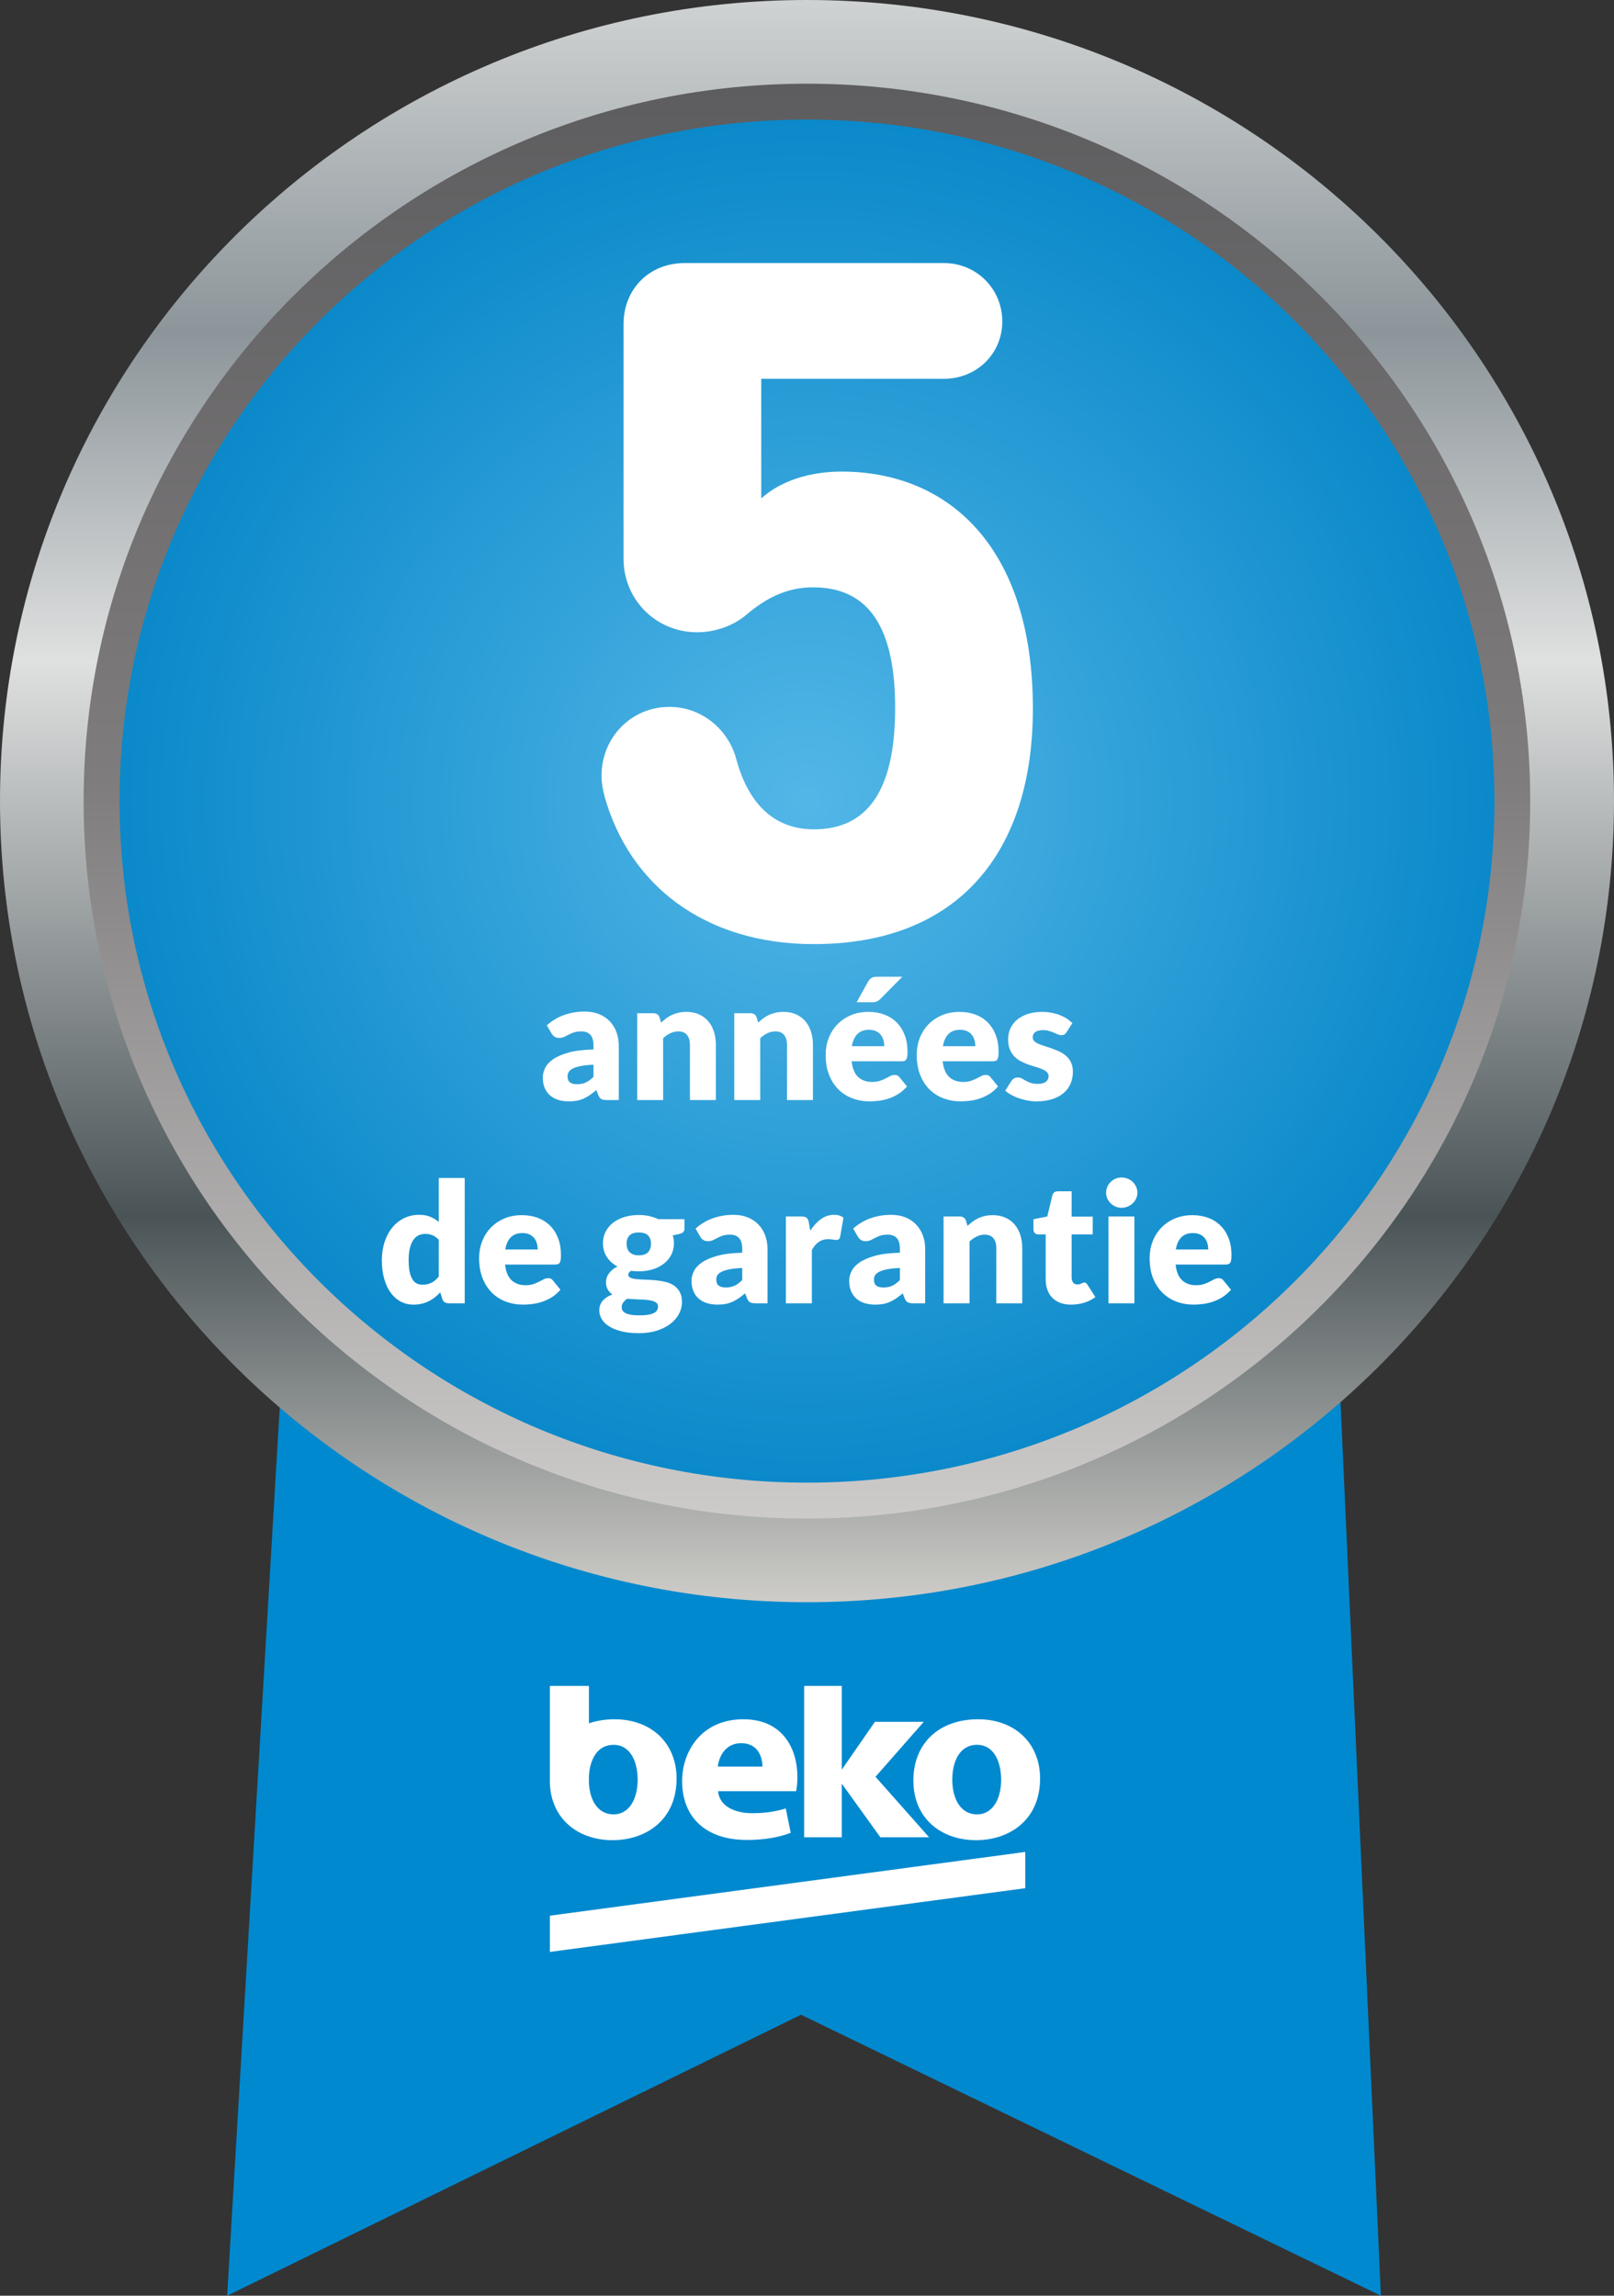 <?xml version="1.0" encoding="UTF-8" standalone="no"?>
<!DOCTYPE svg PUBLIC "-//W3C//DTD SVG 1.1//EN" "http://www.w3.org/Graphics/SVG/1.1/DTD/svg11.dtd">
<!-- Created with Vectornator (http://vectornator.io/) -->
<svg height="100%" stroke-miterlimit="10" style="fill-rule:nonzero;clip-rule:evenodd;stroke-linecap:round;stroke-linejoin:round;" version="1.1" viewBox="0 0 135 192" width="100%" xml:space="preserve" xmlns="http://www.w3.org/2000/svg" xmlns:vectornator="http://vectornator.io" xmlns:xlink="http://www.w3.org/1999/xlink">
<rect x="0" y="0" width="135" height="192" fill="#333333" stroke="none"/>
<defs>
<linearGradient gradientTransform="matrix(0 136.5 -136.5 0 67.5 0)" gradientUnits="userSpaceOnUse" id="LinearGradient" x1="0" x2="1" y1="0" y2="0">
<stop offset="0" stop-color="#cfd2d2"/>
<stop offset="0.203" stop-color="#8c959a"/>
<stop offset="0.405" stop-color="#dfe0e0"/>
<stop offset="0.746" stop-color="#4a5457"/>
<stop offset="1" stop-color="#d7d5d1"/>
</linearGradient>
<linearGradient gradientTransform="matrix(0.5 -127 127 0.5 67.493 127.001)" gradientUnits="userSpaceOnUse" id="LinearGradient_2" x1="0" x2="1" y1="0" y2="0">
<stop offset="0" stop-color="#cdcbca"/>
<stop offset="0.487" stop-color="#7f7c7d"/>
<stop offset="1" stop-color="#59595b"/>
</linearGradient>
<radialGradient cx="0" cy="0" gradientTransform="matrix(-2.49155e-06 57 -57.5 -2.5134e-06 67.5 67)" gradientUnits="userSpaceOnUse" id="RadialGradient" r="1">
<stop offset="0" stop-color="#53b7e7"/>
<stop offset="1" stop-color="#0b89ca"/>
</radialGradient>
</defs>
<g id="Sans-titre" vectornator:layerName="Sans titre">
<path d="M19 192L23.5 116L112 114.5L115.5 192L67 168.5L19 192Z" fill="#0089cf" fill-rule="nonzero" opacity="1" stroke="none" vectornator:layerName="path"/>
<path d="M0 67C0 29.997 30.221 0 67.5 0C104.779 0 135 29.997 135 67C135 104.003 104.779 134 67.5 134C30.221 134 0 104.003 0 67Z" fill="url(#LinearGradient)" fill-rule="nonzero" opacity="1" stroke="none" vectornator:layerName="ellipse"/>
<path d="M127.993 67.001C127.993 100.138 100.906 127.001 67.493 127.001C34.08 127.001 6.993 100.138 6.993 67.001C6.993 33.863 34.08 7.001 67.493 7C100.906 7 127.993 33.863 127.993 67.001Z" fill="url(#LinearGradient_2)" fill-rule="nonzero" opacity="1" stroke="none" vectornator:layerName="ellipse"/>
<path d="M10 67C10 35.52 35.744 10 67.5 10C99.256 10 125 35.52 125 67C125 98.48 99.256 124 67.5 124C35.744 124 10 98.48 10 67Z" fill="url(#RadialGradient)" fill-rule="nonzero" opacity="1" stroke="none" vectornator:layerName="ellipse"/>
<path d="M50.314 64.88C50.314 65.52 50.434 66.081 50.554 66.561C52.634 74.04 58.954 78.96 68.074 78.96C80.154 78.96 86.394 71.281 86.394 59.281C86.394 45.681 79.274 39.441 70.394 39.441C67.674 39.441 65.274 40.24 63.674 41.681L63.674 31.68L78.954 31.68C81.674 31.68 83.834 29.601 83.834 26.881C83.834 24.16 81.674 22 78.954 22L57.274 22C54.314 22 52.154 24.16 52.154 27.12L52.154 46.721C52.154 50.16 54.874 52.88 58.314 52.88C59.834 52.88 61.354 52.321 62.394 51.441C63.994 50.081 65.754 49.12 67.994 49.12C72.154 49.12 74.874 51.761 74.874 59.2C74.874 66.24 72.474 69.361 68.074 69.361C64.874 69.361 62.634 67.361 61.594 63.52C60.954 61.041 58.714 59.12 55.994 59.12C52.794 59.12 50.314 61.681 50.314 64.88Z" fill="#ffffff" fill-rule="nonzero" opacity="1" stroke="none" vectornator:layerName="path"/>
<path d="M67.261 141L67.261 153.66L70.407 153.66L70.407 149.171L73.637 153.66L77.714 153.66L73.23 148.601L77.267 144.002L73.181 144.002L70.407 148.008L70.407 141.001L67.261 141ZM62.177 143.79C58.651 143.79 57.055 146.502 57.055 148.955C57.055 151.983 59.025 153.883 62.468 153.883C63.836 153.883 65.102 153.685 66.138 153.289L65.723 151.25C64.873 151.508 64.002 151.646 62.924 151.646C61.451 151.646 60.166 151.053 60.062 149.806L66.595 149.806C66.664 149.414 66.698 149.017 66.698 148.619C66.698 146.224 65.454 143.79 62.177 143.79ZM60.041 147.748C60.123 146.937 60.663 145.789 61.99 145.789C63.442 145.789 63.774 147.016 63.774 147.748L60.041 147.748ZM51.407 143.79C50.621 143.79 49.902 143.909 49.26 144.129L49.26 141L45.994 141L45.994 149.175C46.119 152.143 48.36 153.902 51.241 153.902C53.957 153.902 56.591 152.28 56.591 148.738C56.591 145.829 54.517 143.79 51.407 143.79ZM51.323 151.745C50.066 151.745 49.351 150.66 49.26 149.165L49.26 148.521C49.339 147.201 49.922 145.927 51.323 145.927C52.754 145.927 53.336 147.392 53.336 148.836C53.336 150.578 52.547 151.745 51.323 151.745" fill="#ffffff" fill-rule="evenodd" opacity="1" stroke="none" vectornator:layerName="path"/>
<path d="M81.81 143.79C78.554 143.79 76.397 145.789 76.397 148.915C76.397 152.041 78.678 153.902 81.644 153.902C84.36 153.902 86.995 152.279 86.995 148.737C86.995 145.829 84.921 143.79 81.81 143.79ZM81.727 151.745C80.379 151.745 79.653 150.498 79.653 148.836C79.653 147.411 80.213 145.927 81.727 145.927C83.158 145.927 83.739 147.392 83.739 148.836C83.739 150.577 82.95 151.745 81.727 151.745Z" fill="#ffffff" fill-rule="evenodd" opacity="1" stroke="none" vectornator:layerName="path"/>
<path d="M45.994 160.217L45.994 163.248L85.757 157.917L85.757 154.885L45.994 160.217Z" fill="#ffffff" fill-rule="evenodd" opacity="1" stroke="none" vectornator:layerName="path"/>
<g fill="#ffffff" opacity="1" stroke="none" vectornator:layerName="Texte 1">
<path d="M50.763 92C50.558 92 50.403 91.972 50.297 91.916C50.193 91.86 50.105 91.743 50.035 91.566L49.881 91.167C49.699 91.321 49.524 91.456 49.356 91.573C49.188 91.69 49.014 91.789 48.834 91.871C48.655 91.952 48.464 92.013 48.261 92.052C48.057 92.092 47.832 92.112 47.585 92.112C47.254 92.112 46.953 92.069 46.682 91.983C46.411 91.896 46.181 91.769 45.992 91.601C45.803 91.433 45.658 91.224 45.555 90.975C45.452 90.725 45.401 90.437 45.401 90.11C45.401 89.853 45.466 89.59 45.597 89.319C45.728 89.048 45.954 88.802 46.276 88.581C46.598 88.359 47.032 88.173 47.578 88.024C48.124 87.875 48.812 87.791 49.643 87.772L49.643 87.464C49.643 87.039 49.556 86.733 49.38 86.543C49.206 86.355 48.957 86.26 48.635 86.26C48.378 86.26 48.168 86.288 48.005 86.344C47.842 86.4 47.696 86.463 47.568 86.533C47.439 86.603 47.314 86.666 47.193 86.722C47.072 86.778 46.927 86.806 46.759 86.806C46.61 86.806 46.483 86.77 46.377 86.698C46.273 86.625 46.19 86.535 46.129 86.428L45.737 85.749C46.176 85.362 46.662 85.073 47.197 84.885C47.731 84.695 48.304 84.601 48.915 84.601C49.354 84.601 49.749 84.672 50.102 84.814C50.454 84.957 50.752 85.155 50.998 85.409C51.242 85.664 51.43 85.966 51.561 86.316C51.692 86.666 51.757 87.049 51.757 87.464L51.757 92L50.763 92ZM48.271 90.677C48.551 90.677 48.796 90.628 49.006 90.53C49.216 90.432 49.428 90.273 49.643 90.054L49.643 89.046C49.209 89.065 48.852 89.102 48.572 89.158C48.292 89.214 48.07 89.284 47.907 89.368C47.744 89.452 47.63 89.548 47.568 89.655C47.505 89.762 47.473 89.879 47.473 90.005C47.473 90.252 47.541 90.426 47.676 90.526C47.811 90.627 48.01 90.677 48.271 90.677Z"/>
<path d="M53.297 92L53.297 84.741L54.641 84.741C54.776 84.741 54.889 84.771 54.98 84.832C55.072 84.893 55.136 84.984 55.173 85.105L55.299 85.525C55.439 85.394 55.584 85.273 55.733 85.161C55.882 85.049 56.042 84.954 56.212 84.877C56.383 84.8 56.567 84.74 56.766 84.695C56.964 84.651 57.18 84.629 57.413 84.629C57.81 84.629 58.161 84.698 58.467 84.835C58.772 84.973 59.03 85.165 59.24 85.409C59.45 85.654 59.609 85.946 59.716 86.284C59.823 86.623 59.877 86.99 59.877 87.387L59.877 92L57.707 92L57.707 87.387C57.707 87.032 57.625 86.756 57.462 86.558C57.299 86.359 57.058 86.26 56.741 86.26C56.503 86.26 56.279 86.311 56.069 86.414C55.859 86.517 55.658 86.654 55.467 86.827L55.467 92L53.297 92Z"/>
<path d="M61.417 92L61.417 84.741L62.761 84.741C62.896 84.741 63.01 84.771 63.1 84.832C63.191 84.893 63.256 84.984 63.293 85.105L63.419 85.525C63.559 85.394 63.704 85.273 63.853 85.161C64.002 85.049 64.162 84.954 64.332 84.877C64.503 84.8 64.687 84.74 64.885 84.695C65.084 84.651 65.3 84.629 65.533 84.629C65.93 84.629 66.281 84.698 66.587 84.835C66.892 84.973 67.15 85.165 67.36 85.409C67.57 85.654 67.729 85.946 67.836 86.284C67.943 86.623 67.997 86.99 67.997 87.387L67.997 92L65.827 92L65.827 87.387C65.827 87.032 65.745 86.756 65.582 86.558C65.419 86.359 65.178 86.26 64.861 86.26C64.623 86.26 64.399 86.311 64.189 86.414C63.979 86.517 63.778 86.654 63.587 86.827L63.587 92L61.417 92Z"/>
<path d="M72.645 84.629C73.126 84.629 73.566 84.704 73.965 84.853C74.364 85.002 74.707 85.219 74.993 85.504C75.281 85.789 75.504 86.138 75.665 86.55C75.826 86.963 75.907 87.431 75.907 87.954C75.907 88.117 75.9 88.25 75.886 88.353C75.872 88.456 75.846 88.537 75.809 88.598C75.772 88.659 75.722 88.701 75.659 88.724C75.596 88.747 75.515 88.759 75.417 88.759L71.231 88.759C71.301 89.366 71.485 89.805 71.784 90.079C72.083 90.352 72.468 90.488 72.939 90.488C73.191 90.488 73.408 90.458 73.59 90.397C73.772 90.336 73.934 90.269 74.076 90.194C74.219 90.119 74.35 90.052 74.469 89.991C74.588 89.93 74.712 89.9 74.843 89.9C75.016 89.9 75.146 89.963 75.235 90.089L75.865 90.866C75.641 91.123 75.4 91.332 75.141 91.493C74.882 91.653 74.615 91.779 74.343 91.871C74.07 91.962 73.796 92.025 73.523 92.059C73.251 92.094 72.99 92.112 72.743 92.112C72.234 92.112 71.757 92.029 71.311 91.864C70.866 91.698 70.476 91.452 70.142 91.125C69.809 90.798 69.545 90.392 69.352 89.907C69.158 89.422 69.061 88.857 69.061 88.213C69.061 87.728 69.144 87.268 69.309 86.834C69.475 86.4 69.713 86.02 70.023 85.693C70.334 85.366 70.71 85.107 71.15 84.916C71.591 84.725 72.09 84.629 72.645 84.629ZM72.687 86.127C72.272 86.127 71.947 86.245 71.714 86.481C71.481 86.716 71.327 87.056 71.252 87.499L73.961 87.499C73.961 87.326 73.939 87.158 73.894 86.995C73.85 86.832 73.778 86.686 73.677 86.558C73.577 86.429 73.445 86.325 73.282 86.246C73.119 86.167 72.92 86.127 72.687 86.127ZM75.473 81.689L73.653 83.53C73.546 83.637 73.443 83.713 73.345 83.757C73.247 83.802 73.116 83.824 72.953 83.824L71.651 83.824L72.603 82.109C72.682 81.974 72.776 81.87 72.883 81.797C72.99 81.725 73.154 81.689 73.373 81.689L75.473 81.689Z"/>
<path d="M80.261 84.629C80.742 84.629 81.181 84.704 81.581 84.853C81.98 85.002 82.323 85.219 82.609 85.504C82.897 85.789 83.121 86.138 83.281 86.55C83.442 86.963 83.523 87.431 83.523 87.954C83.523 88.117 83.516 88.25 83.502 88.353C83.488 88.456 83.462 88.537 83.425 88.598C83.388 88.659 83.338 88.701 83.275 88.724C83.212 88.747 83.131 88.759 83.033 88.759L78.847 88.759C78.917 89.366 79.101 89.805 79.4 90.079C79.699 90.352 80.084 90.488 80.555 90.488C80.807 90.488 81.024 90.458 81.206 90.397C81.388 90.336 81.55 90.269 81.692 90.194C81.835 90.119 81.966 90.052 82.085 89.991C82.204 89.93 82.328 89.9 82.459 89.9C82.632 89.9 82.762 89.963 82.851 90.089L83.481 90.866C83.257 91.123 83.016 91.332 82.757 91.493C82.498 91.653 82.231 91.779 81.959 91.871C81.686 91.962 81.412 92.025 81.139 92.059C80.867 92.094 80.606 92.112 80.359 92.112C79.85 92.112 79.373 92.029 78.927 91.864C78.482 91.698 78.092 91.452 77.758 91.125C77.425 90.798 77.161 90.392 76.968 89.907C76.774 89.422 76.677 88.857 76.677 88.213C76.677 87.728 76.76 87.268 76.925 86.834C77.091 86.4 77.329 86.02 77.639 85.693C77.95 85.366 78.326 85.107 78.766 84.916C79.207 84.725 79.706 84.629 80.261 84.629ZM80.303 86.127C79.888 86.127 79.563 86.245 79.33 86.481C79.097 86.716 78.943 87.056 78.868 87.499L81.577 87.499C81.577 87.326 81.555 87.158 81.51 86.995C81.466 86.832 81.394 86.686 81.293 86.558C81.193 86.429 81.061 86.325 80.898 86.246C80.735 86.167 80.536 86.127 80.303 86.127Z"/>
<path d="M89.207 86.33C89.151 86.419 89.091 86.482 89.028 86.519C88.966 86.556 88.885 86.575 88.787 86.575C88.684 86.575 88.582 86.553 88.479 86.508C88.376 86.464 88.266 86.416 88.147 86.365C88.028 86.314 87.893 86.266 87.744 86.222C87.595 86.177 87.424 86.155 87.233 86.155C86.958 86.155 86.746 86.207 86.6 86.312C86.453 86.418 86.379 86.563 86.379 86.75C86.379 86.885 86.427 86.997 86.522 87.086C86.618 87.175 86.745 87.253 86.904 87.32C87.063 87.388 87.242 87.452 87.443 87.513C87.644 87.574 87.849 87.641 88.059 87.716C88.269 87.791 88.474 87.878 88.675 87.978C88.876 88.079 89.055 88.203 89.214 88.35C89.373 88.496 89.5 88.675 89.596 88.885C89.691 89.095 89.739 89.347 89.739 89.641C89.739 90 89.674 90.332 89.543 90.635C89.412 90.938 89.218 91.2 88.959 91.419C88.7 91.638 88.38 91.809 87.999 91.93C87.619 92.051 87.182 92.112 86.687 92.112C86.44 92.112 86.192 92.089 85.945 92.042C85.698 91.995 85.459 91.932 85.228 91.853C84.996 91.774 84.783 91.679 84.587 91.57C84.391 91.46 84.223 91.342 84.083 91.216L84.587 90.418C84.648 90.325 84.72 90.251 84.804 90.198C84.888 90.144 84.998 90.117 85.133 90.117C85.259 90.117 85.372 90.145 85.472 90.201C85.573 90.257 85.681 90.318 85.798 90.383C85.915 90.448 86.051 90.509 86.207 90.565C86.364 90.621 86.561 90.649 86.799 90.649C86.967 90.649 87.109 90.632 87.226 90.597C87.343 90.561 87.436 90.514 87.506 90.453C87.576 90.392 87.627 90.325 87.66 90.25C87.693 90.175 87.709 90.098 87.709 90.019C87.709 89.874 87.66 89.755 87.562 89.662C87.464 89.569 87.336 89.488 87.177 89.421C87.018 89.353 86.838 89.29 86.635 89.231C86.431 89.173 86.225 89.107 86.015 89.032C85.805 88.957 85.599 88.868 85.395 88.763C85.192 88.657 85.012 88.525 84.853 88.364C84.694 88.203 84.566 88.005 84.468 87.772C84.37 87.539 84.321 87.256 84.321 86.925C84.321 86.617 84.38 86.324 84.499 86.046C84.618 85.769 84.797 85.525 85.035 85.315C85.273 85.105 85.572 84.938 85.931 84.814C86.29 84.691 86.71 84.629 87.191 84.629C87.452 84.629 87.706 84.652 87.951 84.699C88.195 84.746 88.425 84.811 88.64 84.895C88.855 84.979 89.051 85.078 89.228 85.192C89.405 85.307 89.562 85.432 89.697 85.567L89.207 86.33Z"/>
<path d="M37.526 109C37.391 109 37.278 108.97 37.187 108.909C37.096 108.848 37.031 108.757 36.994 108.636L36.826 108.083C36.681 108.237 36.53 108.377 36.371 108.503C36.212 108.629 36.041 108.737 35.856 108.828C35.672 108.92 35.474 108.989 35.261 109.038C35.049 109.088 34.819 109.112 34.572 109.112C34.194 109.112 33.844 109.028 33.522 108.86C33.2 108.692 32.922 108.449 32.689 108.132C32.456 107.815 32.273 107.426 32.139 106.966C32.007 106.507 31.94 105.983 31.94 105.395C31.94 104.854 32.015 104.351 32.164 103.886C32.313 103.422 32.525 103.021 32.797 102.683C33.071 102.344 33.398 102.079 33.781 101.888C34.164 101.697 34.586 101.601 35.048 101.601C35.421 101.601 35.737 101.656 35.996 101.766C36.255 101.875 36.49 102.019 36.7 102.196L36.7 98.521L38.87 98.521L38.87 109L37.526 109ZM35.328 107.446C35.487 107.446 35.63 107.431 35.758 107.4C35.887 107.37 36.005 107.327 36.112 107.271C36.219 107.215 36.321 107.145 36.416 107.061C36.512 106.977 36.607 106.879 36.7 106.767L36.7 103.687C36.532 103.505 36.353 103.378 36.164 103.305C35.975 103.233 35.776 103.197 35.566 103.197C35.365 103.197 35.181 103.237 35.013 103.316C34.845 103.395 34.699 103.522 34.575 103.697C34.452 103.873 34.355 104.1 34.285 104.38C34.215 104.66 34.18 104.998 34.18 105.395C34.18 105.778 34.208 106.1 34.264 106.361C34.32 106.622 34.398 106.833 34.498 106.995C34.599 107.156 34.719 107.271 34.859 107.341C34.999 107.411 35.155 107.446 35.328 107.446Z"/>
<path d="M43.658 101.629C44.139 101.629 44.578 101.704 44.977 101.853C45.377 102.002 45.719 102.219 46.007 102.504C46.294 102.789 46.517 103.137 46.678 103.55C46.84 103.964 46.92 104.431 46.92 104.954C46.92 105.117 46.913 105.25 46.899 105.353C46.885 105.456 46.859 105.537 46.822 105.598C46.785 105.659 46.734 105.701 46.672 105.724C46.608 105.747 46.528 105.759 46.43 105.759L42.244 105.759C42.314 106.366 42.498 106.805 42.797 107.078C43.096 107.352 43.481 107.488 43.952 107.488C44.204 107.488 44.421 107.458 44.603 107.397C44.785 107.336 44.947 107.269 45.09 107.194C45.232 107.119 45.362 107.052 45.481 106.991C45.6 106.93 45.725 106.9 45.856 106.9C46.029 106.9 46.159 106.963 46.248 107.089L46.878 107.866C46.654 108.123 46.413 108.331 46.154 108.493C45.895 108.654 45.629 108.779 45.355 108.87C45.083 108.962 44.809 109.024 44.536 109.059C44.264 109.095 44.003 109.112 43.756 109.112C43.247 109.112 42.77 109.029 42.325 108.864C41.879 108.698 41.489 108.452 41.156 108.125C40.822 107.798 40.558 107.392 40.364 106.907C40.171 106.422 40.074 105.857 40.074 105.213C40.074 104.728 40.157 104.268 40.322 103.834C40.488 103.4 40.726 103.02 41.036 102.693C41.347 102.366 41.722 102.107 42.163 101.916C42.605 101.725 43.103 101.629 43.658 101.629ZM43.7 103.127C43.285 103.127 42.96 103.245 42.727 103.481C42.494 103.716 42.34 104.056 42.265 104.499L44.974 104.499C44.974 104.326 44.952 104.158 44.907 103.995C44.863 103.832 44.791 103.686 44.691 103.558C44.59 103.429 44.458 103.325 44.295 103.246C44.132 103.167 43.933 103.127 43.7 103.127Z"/>
<path d="M53.43 101.615C53.738 101.615 54.029 101.645 54.301 101.706C54.575 101.767 54.828 101.853 55.061 101.965L57.252 101.965L57.252 102.756C57.252 102.877 57.218 102.973 57.151 103.043C57.083 103.113 56.967 103.167 56.804 103.204L56.272 103.323C56.337 103.533 56.37 103.75 56.37 103.974C56.37 104.338 56.294 104.665 56.142 104.954C55.991 105.243 55.783 105.489 55.52 105.692C55.256 105.896 54.944 106.052 54.585 106.162C54.226 106.271 53.841 106.326 53.43 106.326C53.201 106.326 52.987 106.312 52.786 106.284C52.627 106.377 52.548 106.485 52.548 106.606C52.548 106.727 52.612 106.815 52.74 106.868C52.869 106.922 53.038 106.959 53.248 106.981C53.458 107.002 53.698 107.015 53.969 107.023C54.24 107.03 54.515 107.046 54.795 107.072C55.075 107.097 55.35 107.14 55.621 107.201C55.892 107.262 56.132 107.36 56.342 107.495C56.552 107.63 56.721 107.811 56.849 108.037C56.978 108.264 57.042 108.552 57.042 108.902C57.042 109.229 56.963 109.548 56.804 109.861C56.645 110.174 56.412 110.451 56.104 110.694C55.796 110.937 55.418 111.131 54.97 111.279C54.522 111.426 54.009 111.499 53.43 111.499C52.861 111.499 52.37 111.445 51.956 111.338C51.544 111.231 51.2 111.09 50.928 110.915C50.654 110.739 50.453 110.538 50.322 110.309C50.191 110.08 50.126 109.842 50.126 109.595C50.126 109.273 50.224 109.001 50.42 108.779C50.616 108.558 50.884 108.384 51.225 108.258C51.062 108.151 50.931 108.013 50.833 107.845C50.735 107.677 50.686 107.465 50.686 107.208C50.686 107.101 50.705 106.988 50.742 106.868C50.779 106.749 50.838 106.634 50.917 106.522C50.996 106.41 51.097 106.303 51.218 106.2C51.339 106.097 51.484 106.006 51.652 105.927C51.274 105.726 50.977 105.46 50.76 105.129C50.542 104.798 50.434 104.413 50.434 103.974C50.434 103.61 50.511 103.282 50.665 102.99C50.819 102.699 51.03 102.452 51.298 102.249C51.567 102.045 51.883 101.889 52.247 101.779C52.611 101.67 53.005 101.615 53.43 101.615ZM55.04 109.266C55.04 109.149 55.004 109.056 54.931 108.986C54.859 108.916 54.761 108.86 54.638 108.818C54.514 108.776 54.369 108.746 54.203 108.727C54.038 108.708 53.859 108.694 53.668 108.685C53.477 108.676 53.278 108.668 53.073 108.66C52.868 108.653 52.665 108.638 52.464 108.615C52.329 108.708 52.218 108.812 52.132 108.927C52.045 109.041 52.002 109.17 52.002 109.315C52.002 109.418 52.024 109.511 52.069 109.595C52.113 109.679 52.191 109.751 52.303 109.812C52.415 109.873 52.566 109.92 52.755 109.956C52.944 109.991 53.183 110.008 53.472 110.008C53.785 110.008 54.041 109.989 54.242 109.952C54.443 109.915 54.602 109.863 54.721 109.798C54.84 109.733 54.923 109.655 54.97 109.564C55.017 109.472 55.04 109.373 55.04 109.266ZM53.43 104.989C53.789 104.989 54.05 104.899 54.211 104.719C54.371 104.54 54.452 104.308 54.452 104.023C54.452 103.729 54.371 103.498 54.211 103.33C54.05 103.162 53.789 103.078 53.43 103.078C53.071 103.078 52.81 103.162 52.65 103.33C52.489 103.498 52.408 103.729 52.408 104.023C52.408 104.163 52.428 104.291 52.468 104.408C52.507 104.525 52.569 104.626 52.653 104.713C52.737 104.799 52.843 104.866 52.971 104.916C53.1 104.965 53.253 104.989 53.43 104.989Z"/>
<path d="M63.202 109C62.997 109 62.842 108.972 62.736 108.916C62.632 108.86 62.544 108.743 62.474 108.566L62.32 108.167C62.138 108.321 61.963 108.456 61.795 108.573C61.627 108.69 61.453 108.789 61.273 108.87C61.094 108.952 60.903 109.013 60.7 109.052C60.496 109.092 60.271 109.112 60.024 109.112C59.693 109.112 59.392 109.069 59.121 108.983C58.85 108.896 58.62 108.769 58.431 108.601C58.242 108.433 58.097 108.224 57.994 107.975C57.891 107.725 57.84 107.437 57.84 107.11C57.84 106.853 57.905 106.59 58.036 106.319C58.167 106.048 58.393 105.802 58.715 105.581C59.037 105.359 59.471 105.173 60.017 105.024C60.563 104.875 61.251 104.791 62.082 104.772L62.082 104.464C62.082 104.039 61.995 103.733 61.819 103.543C61.645 103.354 61.396 103.26 61.074 103.26C60.817 103.26 60.607 103.288 60.444 103.344C60.281 103.4 60.135 103.463 60.007 103.533C59.878 103.603 59.753 103.666 59.632 103.722C59.511 103.778 59.366 103.806 59.198 103.806C59.049 103.806 58.922 103.77 58.816 103.697C58.712 103.625 58.629 103.535 58.568 103.428L58.176 102.749C58.615 102.362 59.101 102.074 59.636 101.885C60.17 101.695 60.743 101.601 61.354 101.601C61.793 101.601 62.188 101.672 62.541 101.814C62.893 101.957 63.191 102.155 63.437 102.41C63.681 102.664 63.869 102.966 64 103.316C64.131 103.666 64.196 104.049 64.196 104.464L64.196 109L63.202 109ZM60.71 107.677C60.99 107.677 61.235 107.628 61.445 107.53C61.655 107.432 61.867 107.273 62.082 107.054L62.082 106.046C61.648 106.065 61.291 106.102 61.011 106.158C60.731 106.214 60.509 106.284 60.346 106.368C60.183 106.452 60.069 106.548 60.007 106.655C59.944 106.762 59.912 106.879 59.912 107.005C59.912 107.252 59.98 107.426 60.115 107.526C60.25 107.627 60.449 107.677 60.71 107.677Z"/>
<path d="M65.736 109L65.736 101.741L67.024 101.741C67.131 101.741 67.221 101.75 67.293 101.769C67.366 101.788 67.427 101.817 67.475 101.856C67.525 101.896 67.562 101.949 67.588 102.014C67.613 102.079 67.635 102.159 67.654 102.252L67.773 102.931C68.039 102.52 68.338 102.196 68.669 101.958C69 101.72 69.362 101.601 69.754 101.601C70.085 101.601 70.351 101.68 70.552 101.839L70.272 103.435C70.253 103.533 70.216 103.602 70.16 103.642C70.104 103.681 70.029 103.701 69.936 103.701C69.857 103.701 69.763 103.691 69.656 103.669C69.549 103.648 69.413 103.638 69.25 103.638C68.681 103.638 68.233 103.941 67.906 104.548L67.906 109L65.736 109Z"/>
<path d="M76.39 109C76.185 109 76.029 108.972 75.924 108.916C75.82 108.86 75.732 108.743 75.662 108.566L75.508 108.167C75.326 108.321 75.151 108.456 74.983 108.573C74.815 108.69 74.641 108.789 74.462 108.87C74.282 108.952 74.091 109.013 73.888 109.052C73.684 109.092 73.459 109.112 73.212 109.112C72.881 109.112 72.58 109.069 72.309 108.983C72.038 108.896 71.808 108.769 71.62 108.601C71.43 108.433 71.285 108.224 71.182 107.975C71.079 107.725 71.028 107.437 71.028 107.11C71.028 106.853 71.093 106.59 71.224 106.319C71.355 106.048 71.581 105.802 71.903 105.581C72.225 105.359 72.659 105.173 73.205 105.024C73.751 104.875 74.439 104.791 75.27 104.772L75.27 104.464C75.27 104.039 75.183 103.733 75.007 103.543C74.832 103.354 74.584 103.26 74.262 103.26C74.005 103.26 73.795 103.288 73.632 103.344C73.469 103.4 73.323 103.463 73.195 103.533C73.066 103.603 72.941 103.666 72.82 103.722C72.699 103.778 72.554 103.806 72.386 103.806C72.237 103.806 72.109 103.77 72.004 103.697C71.9 103.625 71.817 103.535 71.756 103.428L71.364 102.749C71.803 102.362 72.289 102.074 72.823 101.885C73.358 101.695 73.931 101.601 74.542 101.601C74.981 101.601 75.376 101.672 75.728 101.814C76.081 101.957 76.379 102.155 76.624 102.41C76.87 102.664 77.057 102.966 77.188 103.316C77.319 103.666 77.384 104.049 77.384 104.464L77.384 109L76.39 109ZM73.898 107.677C74.178 107.677 74.423 107.628 74.633 107.53C74.843 107.432 75.055 107.273 75.27 107.054L75.27 106.046C74.836 106.065 74.479 106.102 74.199 106.158C73.919 106.214 73.697 106.284 73.534 106.368C73.371 106.452 73.257 106.548 73.195 106.655C73.132 106.762 73.1 106.879 73.1 107.005C73.1 107.252 73.168 107.426 73.303 107.526C73.438 107.627 73.637 107.677 73.898 107.677Z"/>
<path d="M78.924 109L78.924 101.741L80.268 101.741C80.403 101.741 80.516 101.771 80.608 101.832C80.698 101.893 80.763 101.984 80.8 102.105L80.926 102.525C81.066 102.394 81.211 102.273 81.36 102.161C81.509 102.049 81.669 101.955 81.84 101.877C82.01 101.8 82.194 101.74 82.392 101.695C82.591 101.651 82.807 101.629 83.04 101.629C83.437 101.629 83.788 101.698 84.094 101.835C84.399 101.973 84.657 102.164 84.867 102.41C85.077 102.655 85.236 102.946 85.343 103.285C85.45 103.623 85.504 103.99 85.504 104.387L85.504 109L83.334 109L83.334 104.387C83.334 104.032 83.252 103.756 83.089 103.558C82.926 103.359 82.685 103.26 82.368 103.26C82.13 103.26 81.906 103.311 81.696 103.414C81.486 103.517 81.285 103.654 81.094 103.827L81.094 109L78.924 109Z"/>
<path d="M89.592 109.112C89.247 109.112 88.942 109.062 88.678 108.962C88.415 108.861 88.193 108.719 88.013 108.535C87.834 108.35 87.697 108.127 87.604 107.866C87.511 107.605 87.464 107.313 87.464 106.991L87.464 103.239L86.848 103.239C86.736 103.239 86.64 103.203 86.561 103.13C86.482 103.058 86.442 102.952 86.442 102.812L86.442 101.965L87.597 101.741L88.024 99.97C88.08 99.746 88.239 99.634 88.5 99.634L89.634 99.634L89.634 101.755L91.398 101.755L91.398 103.239L89.634 103.239L89.634 106.844C89.634 107.012 89.675 107.151 89.757 107.261C89.838 107.37 89.956 107.425 90.11 107.425C90.189 107.425 90.256 107.417 90.309 107.4C90.363 107.384 90.41 107.366 90.45 107.344C90.489 107.323 90.526 107.305 90.561 107.288C90.597 107.272 90.637 107.264 90.684 107.264C90.749 107.264 90.802 107.279 90.841 107.309C90.881 107.34 90.922 107.388 90.964 107.453L91.622 108.482C91.342 108.692 91.027 108.849 90.677 108.954C90.327 109.06 89.965 109.112 89.592 109.112Z"/>
<path d="M94.884 101.741L94.884 109L92.714 109L92.714 101.741L94.884 101.741ZM95.136 99.753C95.136 99.926 95.101 100.088 95.031 100.239C94.961 100.391 94.865 100.524 94.744 100.638C94.623 100.753 94.481 100.844 94.32 100.912C94.159 100.979 93.988 101.013 93.806 101.013C93.629 101.013 93.463 100.979 93.309 100.912C93.155 100.844 93.019 100.753 92.9 100.638C92.781 100.524 92.687 100.391 92.62 100.239C92.552 100.088 92.518 99.926 92.518 99.753C92.518 99.576 92.552 99.41 92.62 99.256C92.687 99.102 92.781 98.967 92.9 98.85C93.019 98.733 93.155 98.642 93.309 98.577C93.463 98.512 93.629 98.479 93.806 98.479C93.988 98.479 94.159 98.512 94.32 98.577C94.481 98.642 94.623 98.733 94.744 98.85C94.865 98.967 94.961 99.102 95.031 99.256C95.101 99.41 95.136 99.576 95.136 99.753Z"/>
<path d="M99.742 101.629C100.223 101.629 100.662 101.704 101.061 101.853C101.461 102.002 101.803 102.219 102.09 102.504C102.378 102.789 102.601 103.137 102.762 103.55C102.924 103.964 103.004 104.431 103.004 104.954C103.004 105.117 102.997 105.25 102.983 105.353C102.969 105.456 102.943 105.537 102.906 105.598C102.869 105.659 102.819 105.701 102.755 105.724C102.692 105.747 102.612 105.759 102.514 105.759L98.328 105.759C98.398 106.366 98.582 106.805 98.881 107.078C99.18 107.352 99.565 107.488 100.036 107.488C100.288 107.488 100.505 107.458 100.687 107.397C100.869 107.336 101.031 107.269 101.173 107.194C101.316 107.119 101.446 107.052 101.565 106.991C101.685 106.93 101.809 106.9 101.94 106.9C102.113 106.9 102.243 106.963 102.332 107.089L102.962 107.866C102.738 108.123 102.497 108.331 102.237 108.493C101.978 108.654 101.713 108.779 101.439 108.87C101.166 108.962 100.894 109.024 100.62 109.059C100.347 109.095 100.087 109.112 99.84 109.112C99.331 109.112 98.854 109.029 98.409 108.864C97.963 108.698 97.573 108.452 97.24 108.125C96.906 107.798 96.642 107.392 96.448 106.907C96.255 106.422 96.158 105.857 96.158 105.213C96.158 104.728 96.241 104.268 96.406 103.834C96.572 103.4 96.81 103.02 97.121 102.693C97.431 102.366 97.806 102.107 98.248 101.916C98.689 101.725 99.187 101.629 99.742 101.629ZM99.784 103.127C99.369 103.127 99.044 103.245 98.811 103.481C98.578 103.716 98.424 104.056 98.349 104.499L101.058 104.499C101.058 104.326 101.036 104.158 100.991 103.995C100.947 103.832 100.875 103.686 100.774 103.558C100.674 103.429 100.542 103.325 100.379 103.246C100.216 103.167 100.017 103.127 99.784 103.127Z"/>
</g>
</g>
</svg>
